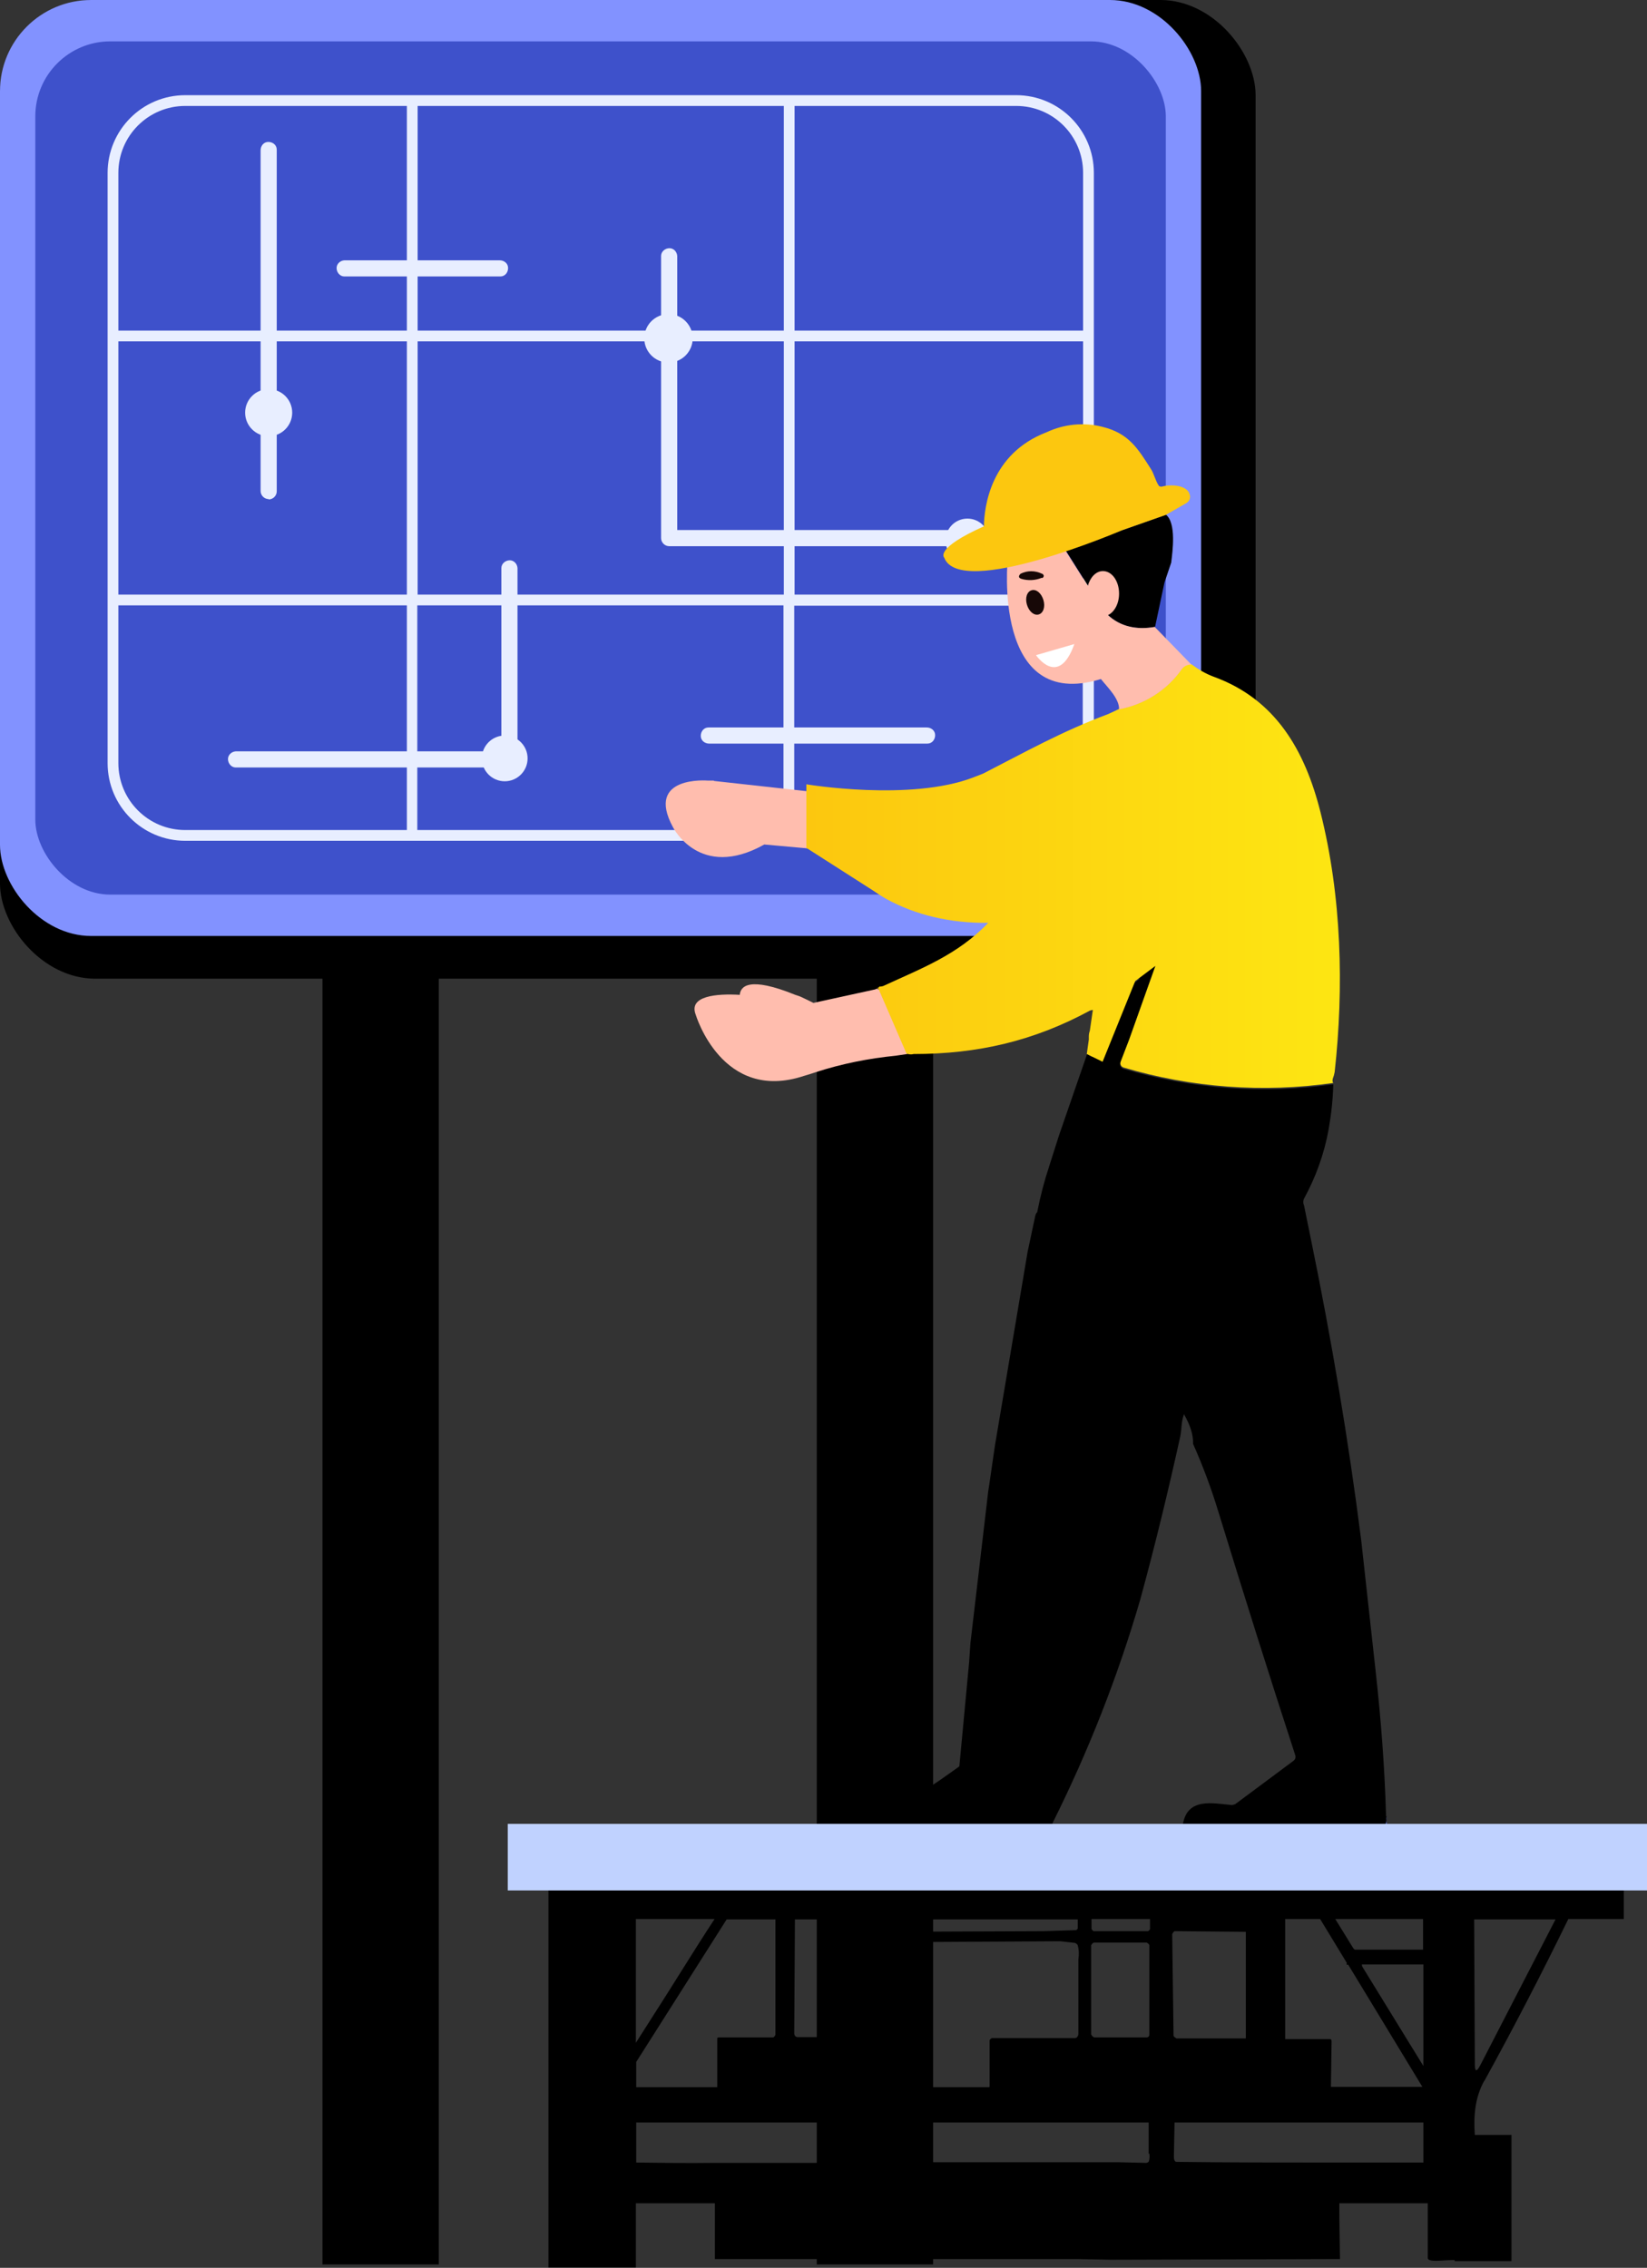 <?xml version="1.0" encoding="UTF-8"?>
<svg id="Layer_1" data-name="Layer 1" xmlns="http://www.w3.org/2000/svg" xmlns:xlink="http://www.w3.org/1999/xlink" viewBox="0 0 48.98 67.43">
  <rect x="0" y="0" width="48.98" height="67.43" fill="#333333" stroke="none"/>
  <defs>
    <style>
      .cls-1 {
        fill: url(#linear-gradient);
      }

      .cls-1, .cls-2, .cls-3, .cls-4, .cls-5, .cls-6, .cls-7, .cls-8, .cls-9, .cls-10, .cls-11 {
        stroke-width: 0px;
      }

      .cls-2 {
        fill: #fcc70f;
      }

      .cls-4 {
        fill: #ffbdae;
      }

      .cls-5 {
        fill: #fff;
      }

      .cls-6 {
        fill: #637bf0;
      }

      .cls-7 {
        fill: #e8eeff;
      }

      .cls-8 {
        fill: #3e51cb;
      }

      .cls-9 {
        fill: #170807;
      }

      .cls-10 {
        fill: #8292ff;
      }

      .cls-11 {
        fill: #c0d2ff;
      }
    </style>
    <linearGradient id="linear-gradient" x1="23.99" y1="26.06" x2="39.84" y2="26.06" gradientUnits="userSpaceOnUse">
      <stop offset="0" stop-color="#fcc70f"/>
      <stop offset="1" stop-color="#fde612"/>
    </linearGradient>
  </defs>
  <rect class="cls-3" x="9.59" y="28.87" width="3.46" height="38.46"/>
  <rect class="cls-3" x="24.29" y="28.87" width="3.46" height="38.46"/>
  <rect class="cls-3" width="37.34" height="29.1" rx="2.83" ry="2.83"/>
  <rect class="cls-10" width="35.72" height="27.83" rx="2.71" ry="2.71"/>
  <rect class="cls-8" x="1.05" y="1.23" width="33.62" height="25.37" rx="2.23" ry="2.23"/>
  <path class="cls-7" d="M30.21,2.83H5.51c-1.28,0-2.31,1.04-2.31,2.31v17.55c0,1.28,1.04,2.31,2.31,2.31h24.71c1.28,0,2.31-1.04,2.31-2.31V5.14c0-1.28-1.04-2.31-2.31-2.31ZM32.21,5.14v4.69h-8.58V3.15h6.59c1.1,0,1.99.89,1.99,1.99ZM12.42,17.68v-7.53h10.89v7.53h-10.89ZM23.3,18v6.68h-10.89v-6.68h10.89ZM12.1,17.68H3.52v-7.53h8.58v7.53ZM12.42,9.83V3.15h10.89v6.68h-10.89ZM23.63,10.15h8.58v7.53h-8.58v-7.53ZM5.51,3.15h6.59v6.68H3.52v-4.69c0-1.1.89-1.99,1.99-1.99h0ZM3.52,22.69v-4.69h8.58v6.68h-6.59c-1.1,0-1.99-.89-1.99-1.99h0ZM30.21,24.69h-6.59v-6.68h8.58v4.69c0,1.1-.89,1.99-1.99,1.99Z"/>
  <path class="cls-7" d="M7.99,14.84c-.13,0-.24-.11-.24-.24h0V4.47c0-.13.09-.25.23-.25.13,0,.25.09.25.23,0,0,0,.02,0,.03v10.13c0,.13-.11.24-.24.24Z"/>
  <path class="cls-7" d="M14.86,8.22h-4.62c-.13,0-.23-.12-.23-.25,0-.12.1-.22.23-.23h4.62c.13,0,.25.09.25.23,0,.13-.09.25-.23.25,0,0-.02,0-.03,0Z"/>
  <path class="cls-7" d="M28.69,16.24h-8.79c-.13,0-.24-.11-.24-.24V7.61c0-.13.12-.23.25-.23.12,0,.22.1.23.23v8.15h8.55c.13,0,.24.11.24.24s-.11.24-.24.24Z"/>
  <path class="cls-7" d="M15.15,22.82H7.01c-.13,0-.23-.12-.23-.25,0-.12.1-.22.23-.23h7.9v-5.45c0-.13.12-.23.25-.23.12,0,.22.1.23.23v5.69c0,.13-.11.24-.24.24,0,0,0,0,0,0Z"/>
  <path class="cls-7" d="M27.55,22.11h-6.46c-.13,0-.25-.09-.25-.23,0-.13.09-.25.23-.25,0,0,.02,0,.03,0h6.46c.13,0,.25.09.25.23,0,.13-.09.25-.23.25,0,0-.02,0-.03,0Z"/>
  <circle class="cls-7" cx="7.99" cy="12.27" r=".7"/>
  <circle class="cls-7" cx="19.88" cy="10.06" r=".72"/>
  <circle class="cls-7" cx="28.77" cy="16.07" r=".65"/>
  <circle class="cls-7" cx="15.01" cy="22.55" r=".68"/>
  <path class="cls-3" d="M41.22,54.01c-.04-1.44-.15-2.88-.31-4.32l-.43-3.9c-.38-2.98-.88-5.95-1.49-8.92l-.21-1.03c-.03-.06-.03-.14,0-.2.35-.64.6-1.33.73-2.05.08-.45.13-.9.14-1.35-2.09.3-4.21.14-6.24-.46-.07-.02-.12-.1-.09-.18,0,0,0,0,0,0l.25-.65.78-2.19-.74.56c-.3.65-.58,1.33-.84,2.04-.02.05-.06.1-.12.12l-.11-.08c-.07.04-.13.01-.2-.09l-.85,2.46-.28.88c-.15.45-.27.91-.36,1.37,0,.02-.01.03-.02.04-.02.02-.03.05-.04.08l-.23,1.08-.97,5.75-.17,1.17-.03.19-.53,4.52-.04.58-.29,3.09c-.77.55-1.43,1.04-2.04,1.12-.46.06-.73.26-.86.72,0,.03,0,.06.02.08.1-.05.22-.08.33-.1,1.63-.03,3.26-.03,4.89,0,.09,0,.17.01.26.03.07.02.14-.02.16-.08.01-.04.01-.06,0-.06,1.07-2.14,1.95-4.37,2.62-6.67.44-1.61.83-3.22,1.19-4.85.01-.06.03-.17.04-.33.01-.11.03-.22.07-.33.19.33.28.62.27.88.29.65.54,1.32.75,2.01.75,2.44,1.51,4.86,2.29,7.25.02.06,0,.13-.06.17l-1.72,1.28s-.07.03-.11.03c-.56-.05-1.31-.23-1.45.56v.13c.12-.03.21-.09.32-.09,1.27-.07,2.73,0,3.78,0,.62,0,1.23,0,1.85,0,.04,0,.07-.02.08-.05.03-.07.03-.16.02-.23Z"/>
  <path class="cls-4" d="M26.14,29.43s-.02-.03-.04-.03c-.01,0-.02,0-.03,0l-.05.02-1.83.4c-.12-.06-.24-.12-.35-.17-.06-.03-.13-.05-.19-.07h0c-1.38-.56-1.63-.25-1.65,0-.69-.04-1.53.03-1.31.59,0,0,.78,2.63,3.22,1.82h0c.11-.03.23-.07.35-.11.77-.25,1.57-.41,2.38-.49l.34-.05-.83-1.92Z"/>
  <path class="cls-4" d="M21.23,23.21h-.18s-1.87-.16-1.04,1.38c0,0,.79,1.6,2.72.52l1.67.15v-1.69l-3.17-.35Z"/>
  <path class="cls-1" d="M39.69,31.89c.28-2.53.21-5.24-.42-7.74-.46-1.83-1.33-3.36-3.18-4.03-.24-.09-.46-.22-.66-.37-.11,0-.21.04-.28.13-.44.63-1.11,1.06-1.87,1.2l-.32.15c-1.39.52-2.49,1.14-3.72,1.77l-.1.04h0l-.13.05-.05.02c-1.88.73-4.98.21-4.98.21v1.89l1.97,1.26c.13.09.27.18.41.26.88.48,1.89.72,3.03.71-.93.96-1.96,1.34-3.13,1.88-.04.01-.08.02-.11.01,0,.03-.03.04-.09.05.01,0,.02,0,.03,0,.02,0,.03.01.04.03l.83,1.92c.07.02.14.03.21.01,1.91,0,3.58-.39,5.24-1.29.03-.01.06-.02.09-.02l-.09.62c-.02.05-.03.11-.03.17,0,.03,0,.06,0,.09l-.06.43.47.23.97-2.4.6-.45-.78,2.19-.25.65c-.03.07,0,.15.08.18,0,0,0,0,0,0,2.02.6,4.15.76,6.24.46-.03-.04-.03-.1,0-.17.02-.05.03-.1.04-.15Z"/>
  <path class="cls-3" d="M34.67,15.3c.32.25.2,1.1.16,1.43l-.2.59-.28,1.32c-.63.11-1.13-.04-1.5-.45-.03-.03-.03-.07,0-.1.22-.3.57-.73.09-1.01-.06-.03-.13-.01-.16.04-.01.02-.02.05-.01.08.03.11,0,.23-.09.32-.07.07-.18.07-.25,0-.01,0-.02-.02-.03-.03l-.71-1.13,2.99-1.06Z"/>
  <path class="cls-4" d="M34.35,18.64c-.57.1-1.04-.02-1.4-.35.19-.09.33-.34.33-.64,0-.37-.21-.67-.48-.67-.21,0-.38.19-.45.44l-.67-1.06-1.33.19h0l-.38.05s-.48,4.59,2.77,3.59c.19.24.55.58.54.9.76-.14,1.43-.57,1.87-1.2.07-.09.17-.13.28-.13l-1.09-1.12Z"/>
  <path class="cls-2" d="M35.37,14.67c-.11-.26-.58-.27-.82-.2-.03,0-.07,0-.09-.03-.1-.15-.14-.35-.23-.49-.4-.63-.67-1.07-1.45-1.26-.55-.14-1.14-.08-1.65.16h0c-1.68.64-1.86,2.23-1.87,2.8-1.48.66-1.18.93-1.18.93.47,1.25,5.28-.81,5.28-.81h0l1.31-.46.61-.35c.1-.06.14-.18.09-.28Z"/>
  <path class="cls-9" d="M30.98,17.18c-.19.08-.41.09-.61.03-.08-.03-.09-.08-.02-.15.2-.1.43-.1.64,0,.02,0,.04.03.05.05,0,.04-.01.06-.05.08Z"/>
  <path class="cls-9" d="M30.68,17.55c.14-.04.29.09.35.29s0,.39-.14.43c-.14.04-.29-.09-.35-.29s0-.39.14-.43Z"/>
  <path class="cls-5" d="M31.95,19.15l-1.14.33s.67.99,1.14-.33Z"/>
  <path class="cls-6" d="M41.22,54.01l.04.42-.06.09s-.05.05-.09.05c-1.41.03-2.69-.04-4.23-.07-.56-.01-1.13-.05-1.69-.12.11-.03.2-.09.31-.09,1.27-.07,2.73,0,3.78,0,.62,0,1.23,0,1.85,0,.04,0,.07-.02.08-.05.03-.08.03-.16.01-.23Z"/>
  <path class="cls-3" d="M44.14,61.88c.87-1.58,1.7-3.18,2.5-4.82h1.65v-1.19h-3.68s-.17,0-.17,0H15.73s.58.02.58.02v11.53h2.6v-1.91h2.35v1.66h10.76s1.02.02,1.02.02l6.81-.02c-.01-.55-.02-1.11-.02-1.66h2.63v1.62c-.01.07.1.1.32.09.16-.01.32-.02.48-.02v.03h1.69v-3.75h-1.09c-.04-.55,0-1.11.28-1.61ZM44.02,61.41c-.11.21-.16.19-.16-.04l-.02-4.3h2.42l-2.24,4.34ZM34.18,64.03c.01.07.01.15-.01.22-.01.04-.05.06-.09.06l-.85-.02h-6.87s-.08-.02-.08-.06v-1.12h7.88v.93ZM25.6,64.24s-.01.06-.04.07c0,0-.01,0-.02,0h-4.33c-.76.01-1.53,0-2.29-.01v-1.19h6.66l.03,1.14ZM25.76,57.06v3.39c0,.07-.05.12-.12.12h-1.92c-.06,0-.1-.05-.1-.11l.02-3.39h2.13ZM34.2,57.06v.3s-.03.06-.07.06h-1.61s-.06-.04-.06-.08c0,0,0,0,0,0v-.28h1.74ZM40.09,58.41l2.21,3.64h-2.72l.02-1.37s-.01-.05-.04-.05c0,0,0,0-.01,0h-1.33v-3.57h1.04l.79,1.3v.06h.04ZM42.33,58.41v3.02l-1.82-2.96s-.01-.04-.01-.06h1.83ZM26.28,62.06v-1.11s0-.07-.03-.1c-.1-.11-.15-.26-.14-.41v-2.6s.04-.09.09-.09l5.33-.03.44.05s.07.03.08.07c.04.14.04.28.02.42v2.21c0,.06-.04.13-.1.13-.01,0-.02,0-.03,0h-2.44s-.07.03-.07.07v1.36s0,.02-.01.03h-3.12ZM32.45,60.5v-2.66s.04-.08.09-.08h1.56s.08.04.08.08h0s0,2.66,0,2.66c0,.05-.04.08-.08.08h-1.56s-.08-.04-.08-.08c0,0,0,0,0,0h0ZM37.06,60.61h-2.07s-.08-.04-.09-.08l-.04-3.02s.04-.09.08-.09c0,0,0,0,0,0l2.11.02v3.18ZM32.04,57.35s-.02.04-.04.04c0,0,0,0,0,0l-.96.03-4.83.02s-.09-.04-.09-.08c0,0,0,0,0,0v-.29h5.93v.29ZM23.06,60.5s-.03.08-.08.08c0,0,0,0,0,0h-1.61s-.04,0-.04.03v1.45s-2.41,0-2.41,0v-.75l2.69-4.24h1.45v3.43ZM19.42,59.94c-.17.27-.34.53-.51.8v-3.68h2.34c-.63.96-1.23,1.95-1.83,2.88h0ZM34.92,63.11h7.41v1.19h-2.71c-1.54,0-3.09,0-4.63-.02-.05,0-.08-.05-.08-.16l.02-1.01ZM42.32,57.97h-2.03s-.04-.03-.05-.05l-.53-.86h2.61v.91Z"/>
  <rect class="cls-11" x="15.1" y="54.23" width="33.88" height="1.98"/>
</svg>